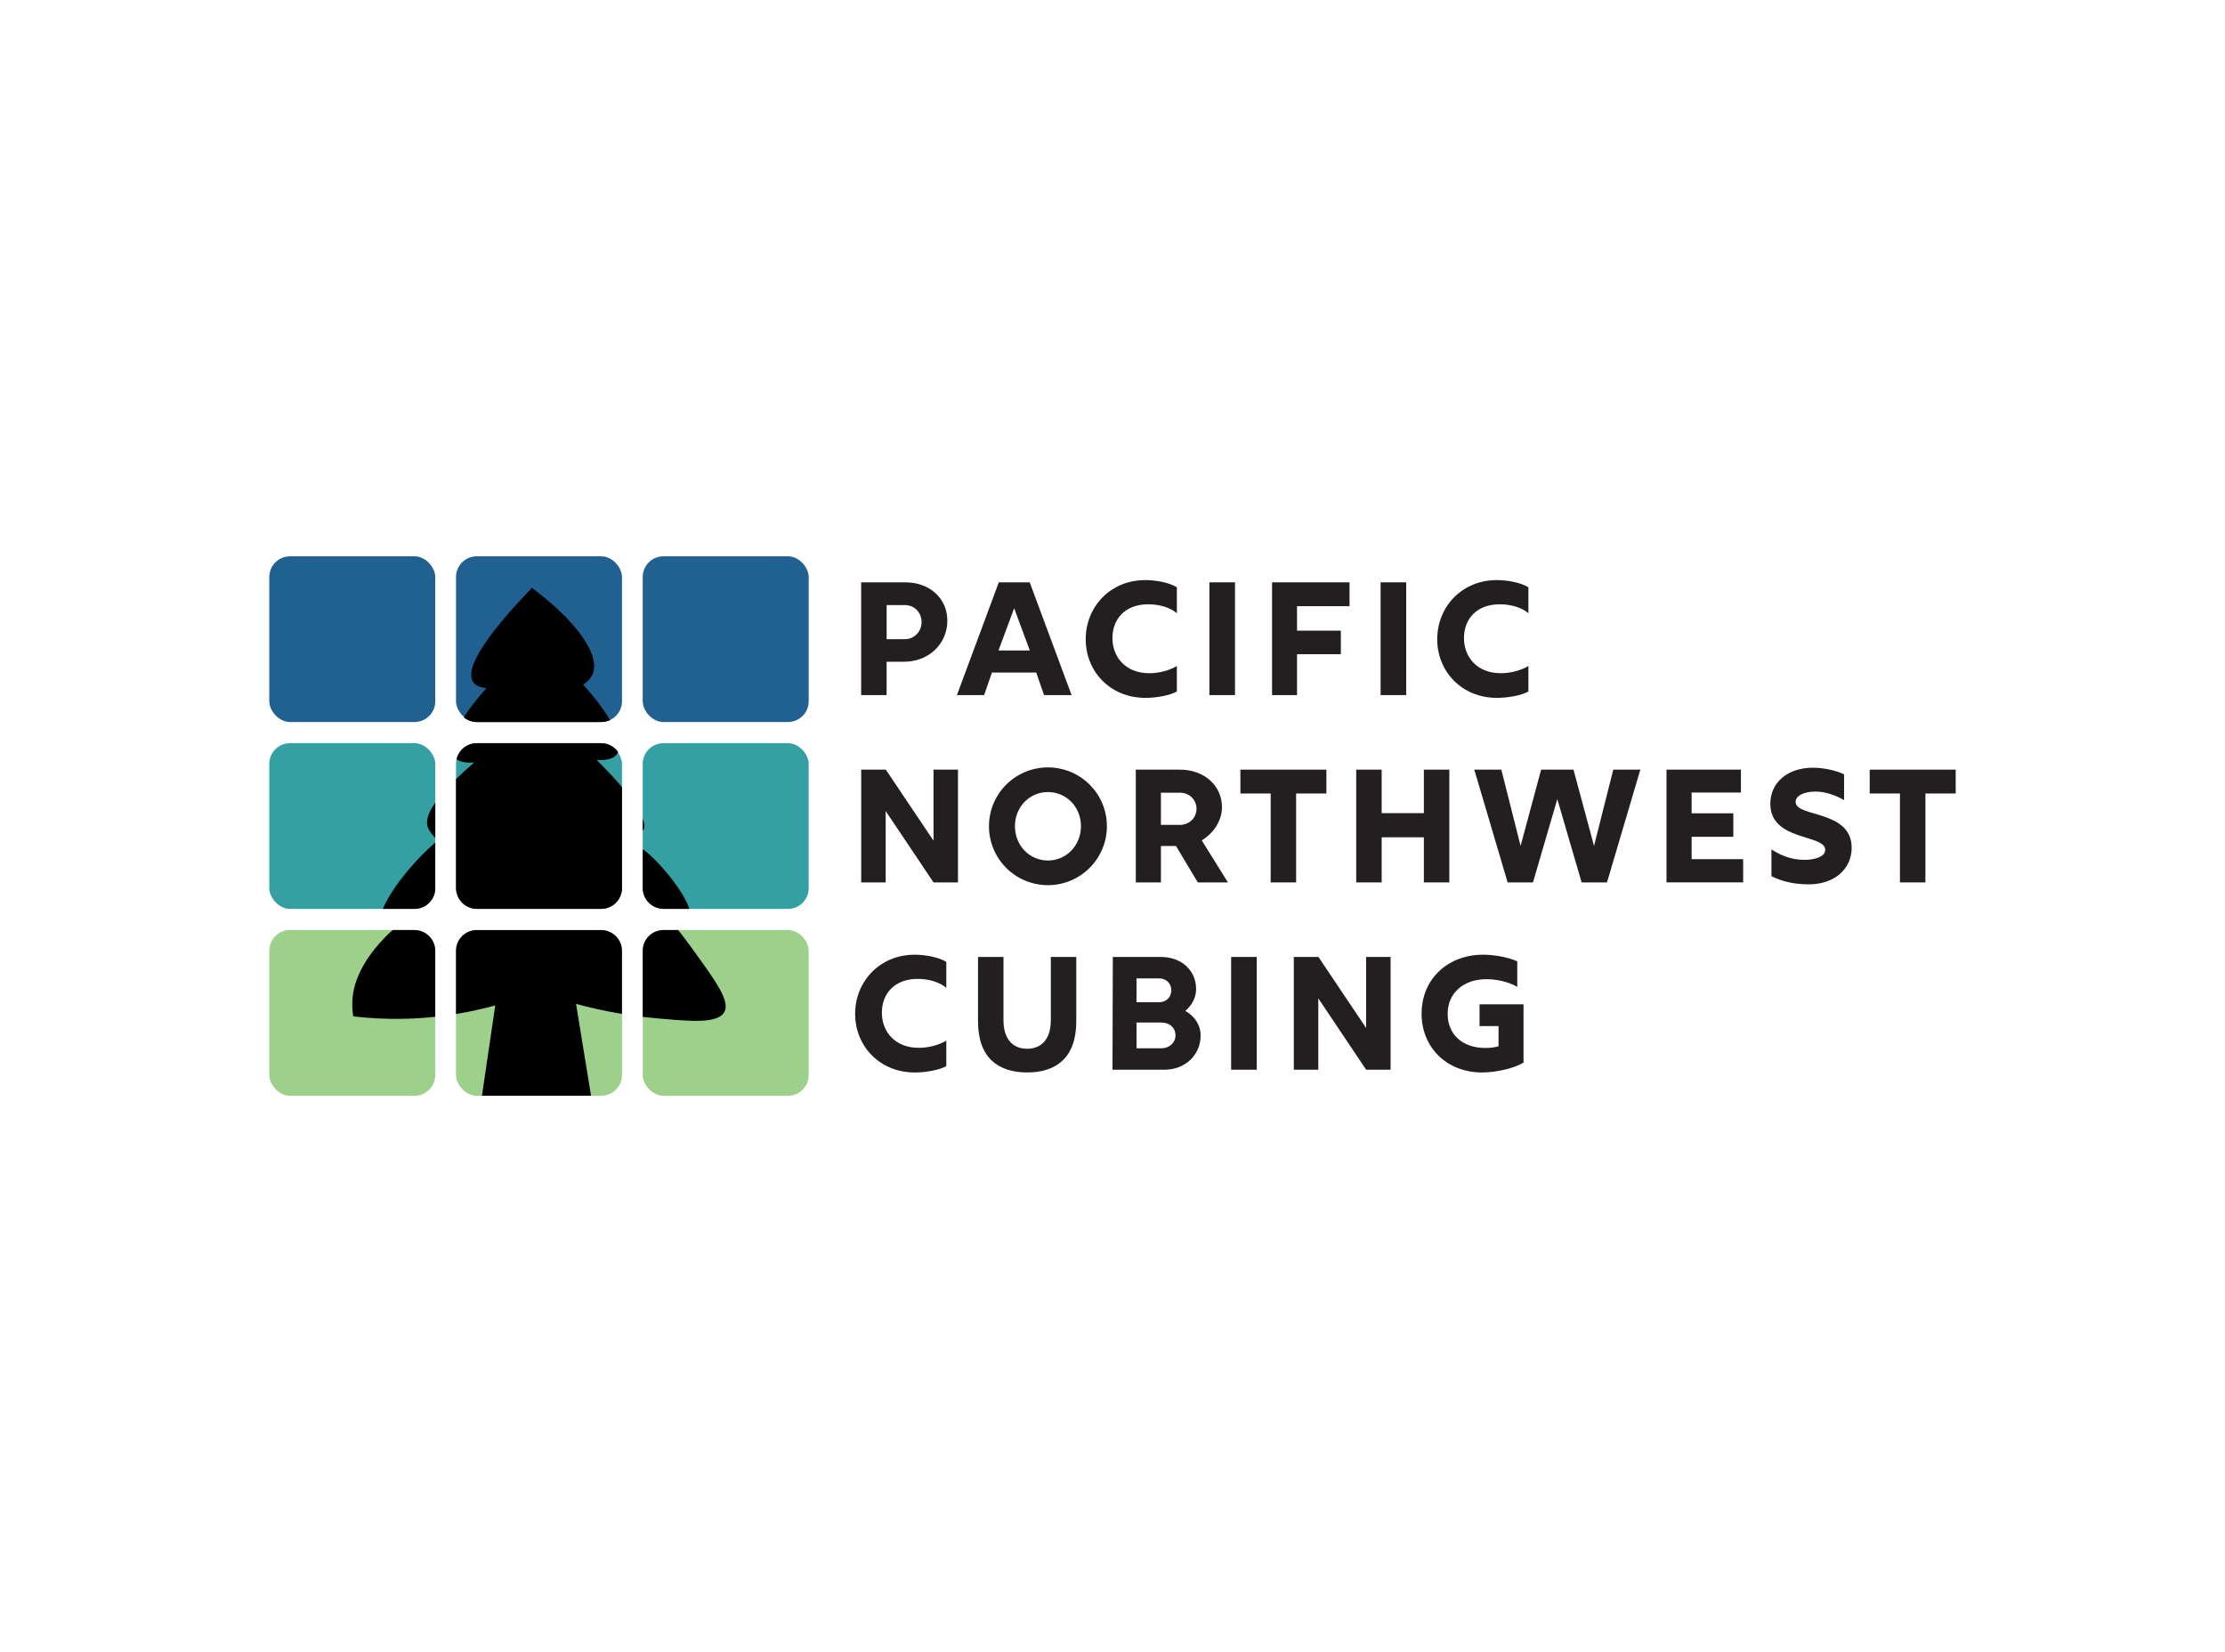 <?xml version="1.0" encoding="UTF-8"?>
<svg id="Layer_1" data-name="Layer 1" xmlns="http://www.w3.org/2000/svg" viewBox="0 0 1188 882">
  <defs>
    <style>
      .cls-1 {
        fill: #9cd08b;
      }

      .cls-2 {
        fill: #231f20;
      }

      .cls-3 {
        fill: #206192;
      }

      .cls-4 {
        fill: #35a0a4;
      }
    </style>
  </defs>
  <g>
    <rect class="cls-4" x="243.48" y="396.77" width="88.62" height="88.47" rx="11.07" ry="11.07"/>
    <rect class="cls-4" x="143.78" y="396.77" width="88.62" height="88.47" rx="11.07" ry="11.07"/>
    <rect class="cls-4" x="343.17" y="396.77" width="88.62" height="88.47" rx="11.07" ry="11.07"/>
    <rect class="cls-3" x="243.48" y="297" width="88.62" height="88.47" rx="11.07" ry="11.07"/>
    <rect class="cls-3" x="143.78" y="297" width="88.62" height="88.47" rx="11.07" ry="11.07"/>
    <rect class="cls-3" x="343.17" y="297" width="88.62" height="88.47" rx="11.07" ry="11.07"/>
    <rect class="cls-1" x="243.48" y="496.53" width="88.62" height="88.47" rx="11.07" ry="11.07"/>
    <rect class="cls-1" x="143.78" y="496.53" width="88.62" height="88.47" rx="11.07" ry="11.07"/>
    <rect class="cls-1" x="343.17" y="496.53" width="88.62" height="88.47" rx="11.07" ry="11.07"/>
    <path d="M254.55,385.47h66.46c1.67,0,3.26-.38,4.68-1.05-3.31-5.67-8.19-12.13-14.36-18.95,2.63-1.59,4.09-3.37,4.9-5.1,4.87-10.29-8.39-28.76-32.25-46.52-18.08,18.85-37.23,41.89-31.31,50.33,1.13,1.62,3.28,2.84,7.07,3.21-4.97,5.52-9.07,10.8-12.14,15.62,1.9,1.53,4.32,2.46,6.95,2.46Z"/>
    <path d="M257.34,585h58.24c-2.67-16.35-5.34-32.69-8.01-49.04,6.38,1.74,14.67,3.72,24.52,5.35v-33.71c0-6.11-4.96-11.06-11.08-11.06h-66.46c-6.12,0-11.08,4.95-11.08,11.06v33.76c7.77-1.27,14.79-2.89,20.97-4.6-2.37,16.08-4.74,32.16-7.11,48.25Z"/>
    <path d="M343.17,507.59v35.29c2.18,.26,4.42,.5,6.71,.71,18.98,1.73,33.48,3.05,36.88-3.34,3.12-5.85-4.23-15.97-18.1-35.07-2.38-3.27-4.6-6.17-6.56-8.65h-7.85c-6.12,0-11.08,4.95-11.08,11.06Z"/>
    <path d="M232.4,507.59c0-6.11-4.96-11.06-11.08-11.06h-11.65c-3.82,3.34-15.68,14.6-20.05,29.03-1.99,6.58-1.71,12.63-1.02,17.07,8.19,.95,17.45,1.51,27.58,1.27,5.66-.13,11.06-.51,16.21-1.06v-35.25Z"/>
    <g>
      <path d="M343.31,453.43s-.09-.07-.14-.1v20.84c0,6.11,4.96,11.06,11.08,11.06h13.79c-2.87-9.51-16.78-26.13-24.73-31.8Z"/>
      <path d="M343.17,437.01v6.51c.19-.23,.35-.43,.43-.59,.65-1.23,.59-3.18-.43-5.92Z"/>
    </g>
    <g>
      <path d="M232.4,474.18v-24.35c-3.9,3.36-15.33,13.81-24.11,27.96-1.46,2.36-2.83,4.96-3.87,7.45h16.91c6.12,0,11.08-4.95,11.08-11.06Z"/>
      <path d="M228.62,442.17c.88,1.96,2.58,3.92,3.79,5.16v-18.88c-4.56,6.54-5.09,10.83-3.79,13.72Z"/>
    </g>
    <path d="M243.76,405.39c1.56,1.08,4.32,2.02,9.42,1.72-3.72,3.18-6.93,6.1-9.7,8.79v58.27c0,6.11,4.96,11.06,11.08,11.06h66.46c6.12,0,11.08-4.95,11.08-11.06v-53.96c-3.55-4.22-8.01-9.03-13.51-14.46,6.97,.39,9.59-1.52,10.72-2.98,.31-.4,.56-.84,.76-1.31-2.01-2.83-5.31-4.69-9.05-4.69h-66.46c-5.28,0-9.69,3.69-10.8,8.62Z"/>
  </g>
  <g>
    <path class="cls-2" d="M459.81,310.9h23.56c13.07,0,22.45,8.6,22.45,20.47s-9.37,21.93-23.31,21.93h-9.12v17.8h-13.59v-60.2Zm23.22,30.36c5.42,0,9.03-4.39,9.03-9.03,0-5.16-3.61-9.2-9.03-9.2h-9.63v18.23h9.63Z"/>
    <path class="cls-2" d="M533.29,310.9h16.51l22.36,60.2h-14.71l-4.17-12.04h-23.65l-4.17,12.04h-14.53l22.36-60.2Zm16.55,36.38l-8.34-22.57-8.38,22.57h16.73Z"/>
    <path class="cls-2" d="M579.69,341.26c0-17.11,12.99-31.56,31.82-31.56,5.76,0,12.81,1.33,16.86,3.83v13.85c-3.44-2.97-9.29-4.77-15.22-4.77-12.56,0-19.18,8-19.18,18.06s6.97,18.75,19.69,18.75c5.2,0,10.66-1.46,14.71-3.83v13.59c-3.91,2.19-11.18,3.4-16.77,3.4-19.01,0-31.91-14.28-31.91-31.3Z"/>
    <path class="cls-2" d="M645.74,310.9h13.67v60.2h-13.67v-60.2Z"/>
    <path class="cls-2" d="M679.19,310.9h41.37v12.73h-28.04v13.07h23.39v12.56h-23.39v21.84h-13.33v-60.2Z"/>
    <path class="cls-2" d="M737.15,310.9h13.67v60.2h-13.67v-60.2Z"/>
    <path class="cls-2" d="M767.38,341.26c0-17.11,12.99-31.56,31.82-31.56,5.76,0,12.81,1.33,16.86,3.83v13.85c-3.44-2.97-9.29-4.77-15.22-4.77-12.56,0-19.18,8-19.18,18.06s6.96,18.75,19.69,18.75c5.2,0,10.66-1.46,14.71-3.83v13.59c-3.91,2.19-11.18,3.4-16.77,3.4-19.01,0-31.91-14.28-31.91-31.3Z"/>
    <path class="cls-2" d="M459.81,410.9h13.16l25.46,37.93v-37.93h13.07v60.2h-13.07l-25.54-38.1v38.1h-13.07v-60.2Z"/>
    <path class="cls-2" d="M528.05,441.09c0-17.37,14.1-31.39,31.48-31.39s31.48,14.02,31.48,31.39-14.1,31.48-31.48,31.48-31.48-14.02-31.48-31.48Zm49.11,0c0-10.23-7.74-18.23-17.63-18.23s-17.63,8-17.63,18.23,7.74,18.32,17.63,18.32,17.63-8.08,17.63-18.32Z"/>
    <path class="cls-2" d="M606.44,410.9h23.56c13.07,0,22.45,8.6,22.45,20.04,0,7.22-4.43,13.85-10.79,17.72l13.97,22.45h-16.08l-11.65-19.44h-8.04v19.44h-13.42v-60.2Zm23.39,29.5c5.42,0,9.03-3.96,9.03-8.6s-3.61-8.6-9.03-8.6h-9.98v17.2h9.98Z"/>
    <path class="cls-2" d="M678.46,423.63h-16.17v-12.73h45.92v12.73h-16.17v47.47h-13.59v-47.47Z"/>
    <path class="cls-2" d="M724.13,410.9h13.59v23.22h22.53v-23.22h13.59v60.2h-13.59v-24.08h-22.53v24.08h-13.59v-60.2Z"/>
    <path class="cls-2" d="M787.16,410.9h14.45l10.28,40.72,10.96-40.72h17.29l10.96,40.72,10.28-40.72h14.45l-17.8,60.2h-13.54l-12.99-44.46-12.99,44.46h-13.54l-17.8-60.2Z"/>
    <path class="cls-2" d="M889.8,410.9h39.73v12.21h-26.32v11.09h22.27v12.56h-22.27v11.95h27.52v12.38h-40.94v-60.2Z"/>
    <path class="cls-2" d="M945.83,467.79v-14.32c4.77,3.1,10.36,5.59,17.8,5.59,4.56,0,10.92-1.38,10.92-5.33,0-8.51-29.32-4.47-29.32-24.6,0-11.18,9.03-19.26,22.7-19.26,5.5,0,12.12,1.33,16.68,3.53v13.8c-4.26-2.62-10.15-4.6-15.22-4.6-6.36,0-10.66,2.32-10.66,5.5,0,8.43,29.93,4.13,29.93,24.51,0,11.27-9.12,19.52-22.88,19.52-9.63,0-15.57-2.24-19.95-4.34Z"/>
    <path class="cls-2" d="M1014.46,423.63h-16.17v-12.73h45.92v12.73h-16.17v47.47h-13.59v-47.47Z"/>
    <path class="cls-2" d="M456.58,541.26c0-17.11,12.99-31.56,31.82-31.56,5.76,0,12.81,1.33,16.86,3.83v13.85c-3.44-2.97-9.29-4.77-15.22-4.77-12.56,0-19.18,8-19.18,18.06s6.97,18.75,19.69,18.75c5.2,0,10.66-1.46,14.71-3.83v13.59c-3.91,2.19-11.18,3.4-16.77,3.4-19.01,0-31.91-14.28-31.91-31.3Z"/>
    <path class="cls-2" d="M522.2,545.3v-34.4h13.59v33.63c0,11.7,6.28,15.39,12.64,15.39s12.64-3.7,12.64-15.39v-33.63h13.59v34.4c0,19.52-10.88,27.26-26.23,27.26s-26.23-7.74-26.23-27.26Z"/>
    <path class="cls-2" d="M594.18,510.9h25.71c10.92,0,18.75,7.22,18.75,17.11,0,4.6-2.24,8.69-5.76,11.7,4.9,2.79,8.17,7.4,8.17,13.16,0,9.98-7.83,18.23-19.44,18.23h-27.61l.17-60.2Zm24.77,24.17c3.7,0,6.45-2.67,6.45-6.36s-2.75-6.36-6.45-6.36h-12.13v12.73h12.13Zm1.03,24.6c4.56,0,7.65-3.1,7.65-6.88,0-4.13-3.1-6.88-7.65-6.88h-13.16v13.76h13.16Z"/>
    <path class="cls-2" d="M657.35,510.9h13.67v60.2h-13.67v-60.2Z"/>
    <path class="cls-2" d="M690.8,510.9h13.16l25.46,37.93v-37.93h13.07v60.2h-13.07l-25.54-38.1v38.1h-13.07v-60.2Z"/>
    <path class="cls-2" d="M759.04,541.09c0-18.66,14.36-31.39,32.68-31.39,5.25,0,12.81,1.03,18.4,3.53v13.67c-4.47-2.75-11.09-4.13-16.43-4.13-12.38,0-20.73,7.44-20.73,18.49s7.91,18.23,20.12,18.23c2.32,0,4.77-.26,7.05-.9v-10.79h-10.15v-11.61h23.48v31.13c-4.99,3.01-14.53,5.25-22.19,5.25-18.66,0-32.25-13.24-32.25-31.48Z"/>
  </g>
</svg>